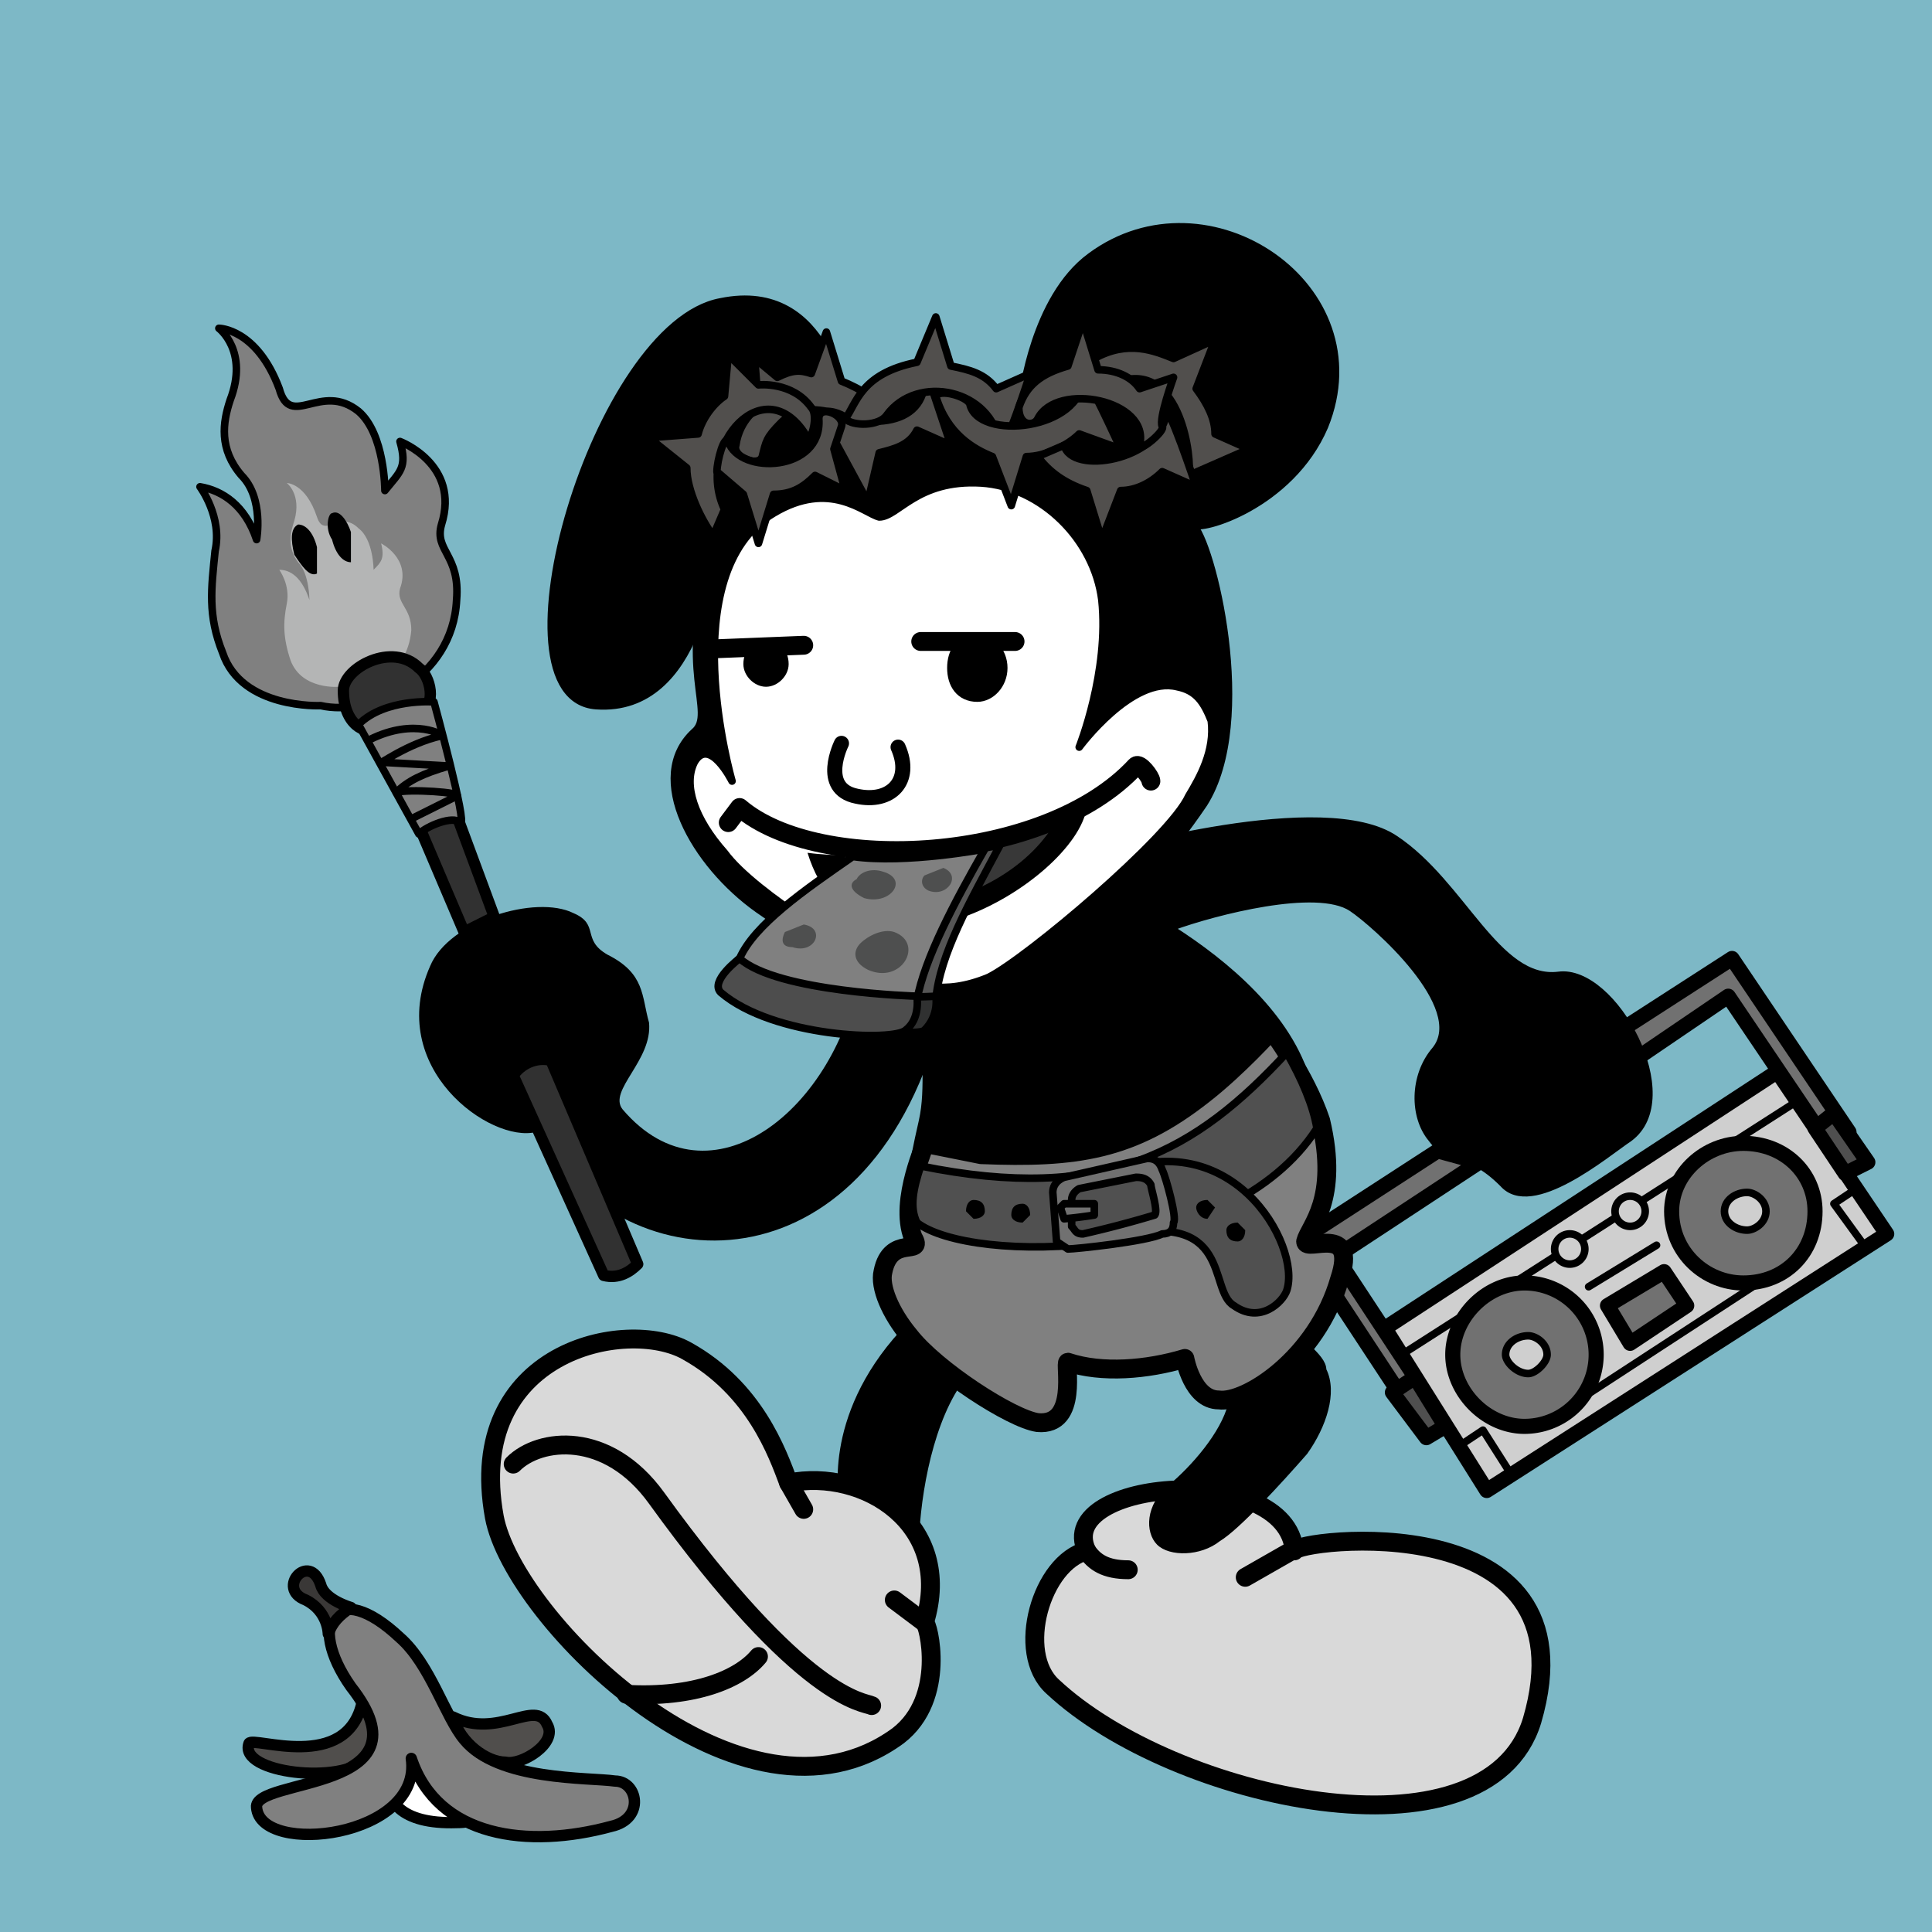 <svg width='512' height='512' viewBox='0 0 512 512' xmlns='http://www.w3.org/2000/svg'><path fill='#7DB8C6' fill-rule='evenodd' d='M0 512h512V0H0Z'/><path fill='#717171' fill-rule='evenodd' stroke='#000' stroke-linecap='round' stroke-linejoin='round' stroke-width='4' d='m344 329 37-24 11 3-38 25 25 38-5 3-25-38Zm89-48-5-7 31-20 31 46-5 4-27-40Z'/><path fill='#cfcfcf' fill-rule='evenodd' stroke='#000' stroke-linecap='round' stroke-linejoin='round' stroke-width='4' d='m367 352 104-68 29 43-106 68Z'/><path fill='#717171' fill-rule='evenodd' stroke='#000' stroke-linecap='round' stroke-linejoin='round' stroke-width='4' d='m426 346 15-9 6 9-15 10Z'/><path fill='#4f4f4f' fill-rule='evenodd' stroke='#000' stroke-linecap='round' stroke-linejoin='round' stroke-width='4' d='m378 381-9-12 6-4 8 13Zm111-70-8-12 5-4 9 13Z'/><path fill='none' stroke='#000' stroke-linecap='round' stroke-linejoin='round' stroke-width='2' d='m373 358 103-66m-56 78 46-30m-45 1 18-11m55 0-8-11 6-4m-92 75-7-11-6 4'/><path fill='#717171' fill-rule='evenodd' stroke='#000' stroke-linecap='round' stroke-linejoin='round' stroke-width='4' d='M404 340a19 19 0 1 1 0 38c-10 0-19-9-19-19s9-19 19-19Z'/><path fill='#cfcfcf' fill-rule='evenodd' stroke='#000' stroke-linecap='round' stroke-linejoin='round' stroke-width='2' d='M405 354c2 0 5 2 5 5 0 2-3 5-5 5-3 0-6-3-6-5 0-3 3-5 6-5Zm11-27a4 4 0 1 1 0 8 4 4 0 0 1 0-8Zm16-10a4 4 0 1 1 0 8 4 4 0 0 1 0-8Z'/><path fill='#717171' fill-rule='evenodd' stroke='#000' stroke-linecap='round' stroke-linejoin='round' stroke-width='4' d='M462 303c11 0 19 8 19 18 0 11-8 19-19 19-10 0-19-8-19-19 0-10 9-18 19-18Z'/><path fill='#cfcfcf' fill-rule='evenodd' stroke='#000' stroke-linecap='round' stroke-linejoin='round' stroke-width='2' d='M463 316c2 0 5 2 5 5s-3 5-5 5c-3 0-6-2-6-5s3-5 6-5Z'/><path fill='#d9d9d9' fill-rule='evenodd' stroke='#000' stroke-linecap='round' stroke-linejoin='round' stroke-width='5' d='M343 411c-2-24-64-19-55 0-12 3-19 27-9 36 32 30 115 48 127 9 17-58-63-48-63-45Z'/><path fill='none' stroke='#000' stroke-linecap='round' stroke-linejoin='round' stroke-width='5' d='M288 411c2 3 5 5 11 5m31 2 14-8'/><path fill-rule='evenodd' stroke='#000' stroke-linecap='round' stroke-linejoin='round' d='M289 234c0-2 1-5 4-8 0 0 58-17 77-4 18 12 27 38 43 36 15-2 34 33 19 44-6 4-26 21-34 12-10-10-13-4-19-12-5-6-5-17 1-24 9-11-16-33-22-37-9-6-36 1-47 5 14 9 31 23 36 41 6 24 0 39 0 43-1 3 13-5 9 10-2 6-5 12-9 17 2 2 4 4 4 6 3 6 0 15-5 22-7 8-18 20-23 23-5 4-13 4-16 1s-3-10 3-15 14-14 16-22h-3c-8 0-9-11-9-11-10 3-22 3-31 1-2 0 2 17-9 16-4-1-12-5-20-11-8 12-11 32-11 44 1 3-20-13-20-13s-5-22 16-45c-17-22 4-22 4-22-3-3-5-8 1-34 2-9 0-17 2-36 3-13 27-28 43-27Z'/><path fill='gray' fill-rule='evenodd' stroke='#000' stroke-linecap='round' stroke-linejoin='round' stroke-width='5' d='M319 290c-19 15-34 17-59 16l-15-3c1-1-7 15-3 25 3 5-6-1-8 9-1 4 2 11 7 17 7 9 27 22 34 23 11 1 7-16 8-16 9 3 21 2 31-1 0 0 2 11 9 11 7 1 26-11 32-32 5-15-9-7-9-10 1-4 9-11 4-32-4-12-13-24-13-24s-9 10-18 17Z'/><path fill='#505050' fill-rule='evenodd' stroke='#000' stroke-linecap='round' stroke-linejoin='round' stroke-width='2' d='M244 309c49 10 73-4 97-30 4 7 7 14 8 20-23 36-92 36-106 25-2-4-1-9 1-15Z'/><path fill='#505050' fill-rule='evenodd' stroke='#000' stroke-linecap='round' stroke-linejoin='round' stroke-width='2' d='M327 346c-7-4 0-26-32-18-3-4-7-12-3-16 34-16 53 18 49 30-1 3-7 9-14 4Z'/><path fill-rule='evenodd' d='m328 324 2 2c0 2-1 3-2 3-2 0-3-1-3-3 0-1 1-2 3-2Zm-8-6 2 2-2 3c-2 0-3-2-3-3s1-2 3-2Zm-49 1c1 0 2 1 2 3l-2 2c-2 0-3-1-3-2 0-2 1-3 3-3Zm-13-1c2 0 3 1 3 3 0 1-1 2-3 2l-2-2c0-2 1-3 2-3Z'/><path fill='#717171' fill-rule='evenodd' stroke='#000' stroke-linecap='round' stroke-linejoin='round' stroke-width='2' d='m279 316 1 13 3 2c2 0 21-2 25-4 2 0 3-1 3-3 1-1-2-12-3-14-1-3-3-3-4-3l-22 5s-3 1-3 4Z'/><path fill='#505050' fill-rule='evenodd' stroke='#000' stroke-linecap='round' stroke-linejoin='round' stroke-width='2' d='M284 318v7c1 1 1 2 3 2a281 281 0 0 0 19-5c1-1-1-7-1-8-1-2-3-2-4-2l-15 3s-2 1-2 3Z'/><path fill='#717171' fill-rule='evenodd' stroke='#000' stroke-linecap='round' stroke-linejoin='round' stroke-width='2' d='m281 320 1 3s0 0 0 0a121 121 0 0 0 8-1v-3h-8l-1 1Z'/><path fill-rule='evenodd' d='M228 257c-6 37-40 64-63 37-4-5 8-13 7-23-2-7-1-13-11-18-7-4-2-8-9-11-10-5-33 2-38 14-12 27 16 47 28 44 22 40 85 44 106-25 3-10-19-19-20-18Z'/><path fill='#313131' fill-rule='evenodd' stroke='#000' stroke-linecap='round' stroke-linejoin='round' stroke-width='3' d='M136 285c2-3 6-5 10-4l23 54c-2 2-5 4-9 3Z'/><path fill='gray' fill-rule='evenodd' stroke='#000' stroke-linecap='round' stroke-linejoin='round' stroke-width='2' d='M85 187s-21 1-26-14c-4-10-3-17-2-27 2-9-4-17-4-17 6 1 12 5 15 14 0 0 2-11-4-17-6-7-5-14-3-20 5-13-3-19-3-19s10 0 16 16c3 11 11-2 21 6 7 6 7 21 7 21 4-5 6-6 4-13 0 0 16 6 11 22-2 7 5 8 4 20-1 21-23 31-36 28Z'/><path fill='#b4b5b5' fill-rule='evenodd' d='M90 182s-10 1-13-7c-2-6-2-10-1-15s-2-9-2-9c3 0 6 2 8 8 0 0 0-7-3-10-3-4-2-8-1-11 2-7-2-10-2-10s5 0 8 9c2 6 6-2 11 3 4 3 4 11 4 11 2-2 3-3 2-7 0 0 8 4 5 12-1 4 3 5 3 11-1 12-12 17-19 15Z'/><path fill='#313131' fill-rule='evenodd' stroke='#000' stroke-linecap='round' stroke-linejoin='round' stroke-width='3' d='M100 193c-3 2-9-1-9-10 0-6 13-13 20-6 3 2 5 10 0 12l20 54-8 4Z'/><path fill-rule='evenodd' d='M79 139c2 0 4 2 5 6v7c-2 1-4-2-6-5-1-4-1-7 1-8Zm9-3c2-1 4 2 5 5v8c-2 0-4-2-5-6-2-3-1-7 0-7Z'/><path fill='gray' fill-rule='evenodd' stroke='#000' stroke-linecap='round' stroke-linejoin='round' stroke-width='2' d='m95 192 16 29c2-2 9-5 11-3 2 1-7-32-7-32s-13-1-20 6Z'/><path fill='none' stroke='#000' stroke-linecap='round' stroke-linejoin='round' stroke-width='2' d='m109 217 12-6c2-1-13-2-16-1 3-3 7-5 14-7l-18-1c-1 1 7-5 16-7 1 0-7-5-19 1'/><path fill='#d9d9d9' fill-rule='evenodd' stroke='#000' stroke-linecap='round' stroke-linejoin='round' stroke-width='5' d='M209 393c20-4 44 11 36 37 1 0 6 20-7 30-41 30-102-31-107-58-8-44 35-53 51-44 18 10 24 27 27 35Z'/><path fill='none' stroke='#000' stroke-linecap='round' stroke-linejoin='round' stroke-width='5' d='M136 388c7-7 25-9 38 9 39 54 55 54 57 55m-65-3c18 1 30-4 35-10m36-15 8 6m-36-37 4 7'/><path fill-rule='evenodd' stroke='#000' stroke-linecap='round' stroke-linejoin='round' stroke-width='2' d='M189 147s-3 42-31 40c-29-2 0-101 33-107 29-6 33 29 33 29 13-7-45 67-35 38Z'/><path fill-rule='evenodd' stroke='#000' stroke-linecap='round' stroke-linejoin='round' stroke-width='2' d='M189 148s-42 1-44-41c-2-29 31-43 49-37 28 8 30 40 30 40 13-7 29-9 47-5 0 0 3-26 18-37 31-23 77 8 62 45-9 21-33 28-35 26 5 4 18 49 3 74-18 29-34 35-52 47-16 10-22 7-31 2-16-8-22-12-35-21-17-12-30-35-17-47 6-5-5-17 5-46Z' visibility='hidden'/><path fill-rule='evenodd' stroke='#000' stroke-linecap='round' stroke-linejoin='round' stroke-width='2' d='M189 148s-42 1-44-41c-2-29 31-43 49-37 28 8 30 40 30 40 13-7-45 67-35 38Z' visibility='hidden'/><path fill-rule='evenodd' stroke='#000' stroke-linecap='round' stroke-linejoin='round' stroke-width='2' d='M189 148c5-17 17-29 35-38 13-7 29-9 47-5 0 0 3-26 18-37 31-23 77 8 62 45-9 21-33 28-35 26 5 4 17 52 3 74-19 28-34 35-52 47-16 10-22 7-31 2-16-8-22-12-35-21-17-12-30-35-17-47 6-5-5-17 5-46Z'/><path fill-rule='evenodd' stroke='#000' stroke-linecap='round' stroke-linejoin='round' stroke-width='2' d='M189 148c5-17 17-29 35-38 13-7 29-9 47-5 0 0 6-28 24-30 60-8 100 93 74 107-30 15-51-41-53-43 5 4 17 52 3 74-19 28-34 35-52 47-16 10-22 7-31 2-16-8-22-12-35-21-17-12-30-35-17-47 6-5-5-17 5-46Z' visibility='hidden'/><path fill='#fff' fill-rule='evenodd' stroke='#000' stroke-linecap='round' stroke-linejoin='round' stroke-width='2' d='M194 207s-16-55 11-71c15-9 24 0 28 1 5 0 10-10 27-9 16 1 30 15 32 31 2 19-6 39-6 39s14-19 26-16c5 1 7 4 9 9 1 8-3 15-6 20-5 11-43 43-53 48-12 5-20 2-25-1-8-4-37-21-45-32-8-9-11-18-8-24 4-7 10 5 10 5Z'/><path fill-rule='evenodd' d='M214 226c13 42 71 8 74-12 0 0-44 16-74 12Z'/><path fill='#383838' fill-rule='evenodd' d='M279 219c-16 25-61 28-55 8l55-8Z'/><path fill='#555' fill-rule='evenodd' stroke='#000' stroke-linecap='round' stroke-linejoin='round' stroke-width='2' d='M230 227c-12 8-26 18-29 26-7 5 34 13 47 12 1-12 9-26 17-41 0 0-21 4-35 3Z'/><path fill='gray' fill-rule='evenodd' stroke='#000' stroke-linecap='round' stroke-linejoin='round' stroke-width='2' d='M226 227c-13 9-26 18-30 27-7 5 34 13 47 11 2-11 10-26 18-40 0 0-21 4-35 2Z'/><path fill='#303131' fill-rule='evenodd' stroke='#000' stroke-linecap='round' stroke-linejoin='round' stroke-width='2' d='M200 257s-6 1-4 6c1 4 46 13 49 10 4-4 3-9 3-9s-26 2-48-7Z'/><path fill='#4d4d4d' fill-rule='evenodd' stroke='#000' stroke-linecap='round' stroke-linejoin='round' stroke-width='2' d='M196 254s-8 6-5 9c14 12 46 13 49 10 4-3 3-9 3-9s-37-1-47-10Z'/><path fill='#4e4f4f' fill-rule='evenodd' d='M237 247c-3-1-7 1-9 3s-2 5 2 7c9 4 15-7 7-10Zm-24-2-5 2c-1 2-1 4 2 4 6 2 9-5 3-6Zm21-14c-3-1-6 0-7 2-2 1-2 3 2 5 7 2 12-5 5-7Zm16-1-5 2c-1 1-1 3 1 4 5 2 9-4 4-6Z'/><path fill='none' stroke='#000' stroke-linecap='round' stroke-linejoin='round' stroke-width='5' d='m193 218 3-4c21 18 81 15 105-11 1-1 4 3 4 4'/><g/><path fill='none' stroke='#000' stroke-linecap='round' stroke-linejoin='round' stroke-width='5' d='M244 170h25'/><path fill-rule='evenodd' stroke='#000' stroke-linecap='round' stroke-linejoin='round' stroke-width='4' d='M259 170c3 0 6 3 6 7s-3 7-6 7c-4 0-6-3-6-7s2-7 6-7Z'/><path fill='none' stroke='#000' stroke-linecap='round' stroke-linejoin='round' stroke-width='5' d='m188 172 25-1'/><path fill-rule='evenodd' stroke='#000' stroke-linecap='round' stroke-linejoin='round' stroke-width='4' d='M203 172c2 0 4 1 4 4 0 2-2 4-4 4s-4-2-4-4c0-3 2-4 4-4Z'/><path fill='none' stroke='#000' stroke-linecap='round' stroke-linejoin='round' stroke-width='4' d='M223 197s-6 12 4 14c9 2 15-4 11-13'/><path fill='#504e4c' fill-rule='evenodd' stroke='#000' stroke-linecap='round' stroke-linejoin='round' stroke-width='3' d='M96 451c-4 19-29 9-30 11-3 8 25 11 31 4 4-5 1-13-1-15Z'/><path fill='#fff' fill-rule='evenodd' stroke='#000' stroke-linecap='round' stroke-linejoin='round' stroke-width='3' d='M114 459c-9-2-23 25 7 24 19 0-4-23-7-24Z'/><path fill='gray' fill-rule='evenodd' stroke='#000' stroke-linecap='round' stroke-linejoin='round' stroke-width='3' d='M93 447c-12-17-4-29 13-13 8 7 12 21 17 27 9 11 33 10 40 11 6 0 8 10-1 12-22 6-46 3-53-18 3 21-40 26-41 13-1-8 47-4 25-32Z'/><path fill='#3a3837' fill-rule='evenodd' stroke='#000' stroke-linecap='round' stroke-linejoin='round' stroke-width='3' d='M87 433c1-3 3-5 6-7 0 0-7-2-8-6-3-9-12 1-4 4 6 3 6 9 6 9Z'/><path fill='#504e4c' fill-rule='evenodd' stroke='#000' stroke-linecap='round' stroke-linejoin='round' stroke-width='3' d='M120 455c12 6 22-5 25 2 3 5-7 11-11 10-5 0-12-5-14-12Z'/><path fill='#514f4d' fill-rule='evenodd' stroke='#000' stroke-linecap='round' stroke-linejoin='round' stroke-width='2' d='M235 110c-2-4-7-7-12-9l-4-13-4 11c-3-1-5-1-9 1l-6-5 1 13s-5 3-6 10c-1 3 6 6 7 3 1-4 1-5 5-9 3-3 7-4 12-3 6 0 9 6 11 6s5 1 5-5Z'/><path fill='#514f4d' fill-rule='evenodd' stroke='#000' stroke-linecap='round' stroke-linejoin='round' stroke-width='2' d='m217 109 13 24 3-13c4-1 8-2 10-6l9 4-7-21c2 16-13 17-28 12Zm73-14c9-5 16-2 21 0l11-5-5 13c3 4 5 8 5 12l9 4-16 7c1-4-2-30-18-25-2 1-11-2-7-6Z'/><path fill='#514f4d' fill-rule='evenodd' stroke='#000' stroke-linecap='round' stroke-linejoin='round' stroke-width='2' d='M224 111c3-4 4-12 19-15l5-12 4 13c5 1 9 2 12 6l9-4s-7 22-8 19c-2-15-22-19-30-8-2 3-9 3-11 1Z'/><path fill='#514f4d' fill-rule='evenodd' stroke='#000' stroke-linecap='round' stroke-linejoin='round' stroke-width='2' d='M248 105c3 10 10 14 15 16l5 13 4-13c5 0 11-3 14-6l11 4s-10-22-10-19c0 14-28 17-30 7-1-2-8-4-9-2Z'/><path fill='#514f4d' fill-rule='evenodd' stroke='#000' stroke-linecap='round' stroke-linejoin='round' stroke-width='2' d='M275 121c3 4 7 7 13 9l4 13 5-13c4 0 8-2 11-5l9 4s-8-24-8-19c-2 12-25 16-27 8l-7 3Z'/><path fill='#514f4d' fill-rule='evenodd' stroke='#000' stroke-linecap='round' stroke-linejoin='round' stroke-width='2' d='M270 108c2-6 6-9 13-11l4-12 4 13c5 0 9 2 11 5l9-3s-4 11-3 13c1 1-6 7-6 5 3-12-22-17-27-7-1 2-5 2-5-3Zm-81 34c-3-4-7-12-7-18l-10-8 13-1c1-4 4-8 7-10l1-11 8 8s9-1 14 6c2 2 0 9-1 8-11-19-30 2-22 19l-3 7Z'/><path fill='#514f4d' fill-rule='evenodd' stroke='#000' stroke-linecap='round' stroke-linejoin='round' stroke-width='2' d='m190 125 7 6 4 13 4-13c5 0 8-2 11-5l8 4-3-11 2-6c1-3-6-6-6-2 1 14-21 15-24 6-1-2-3 5-3 8Z'/></svg>